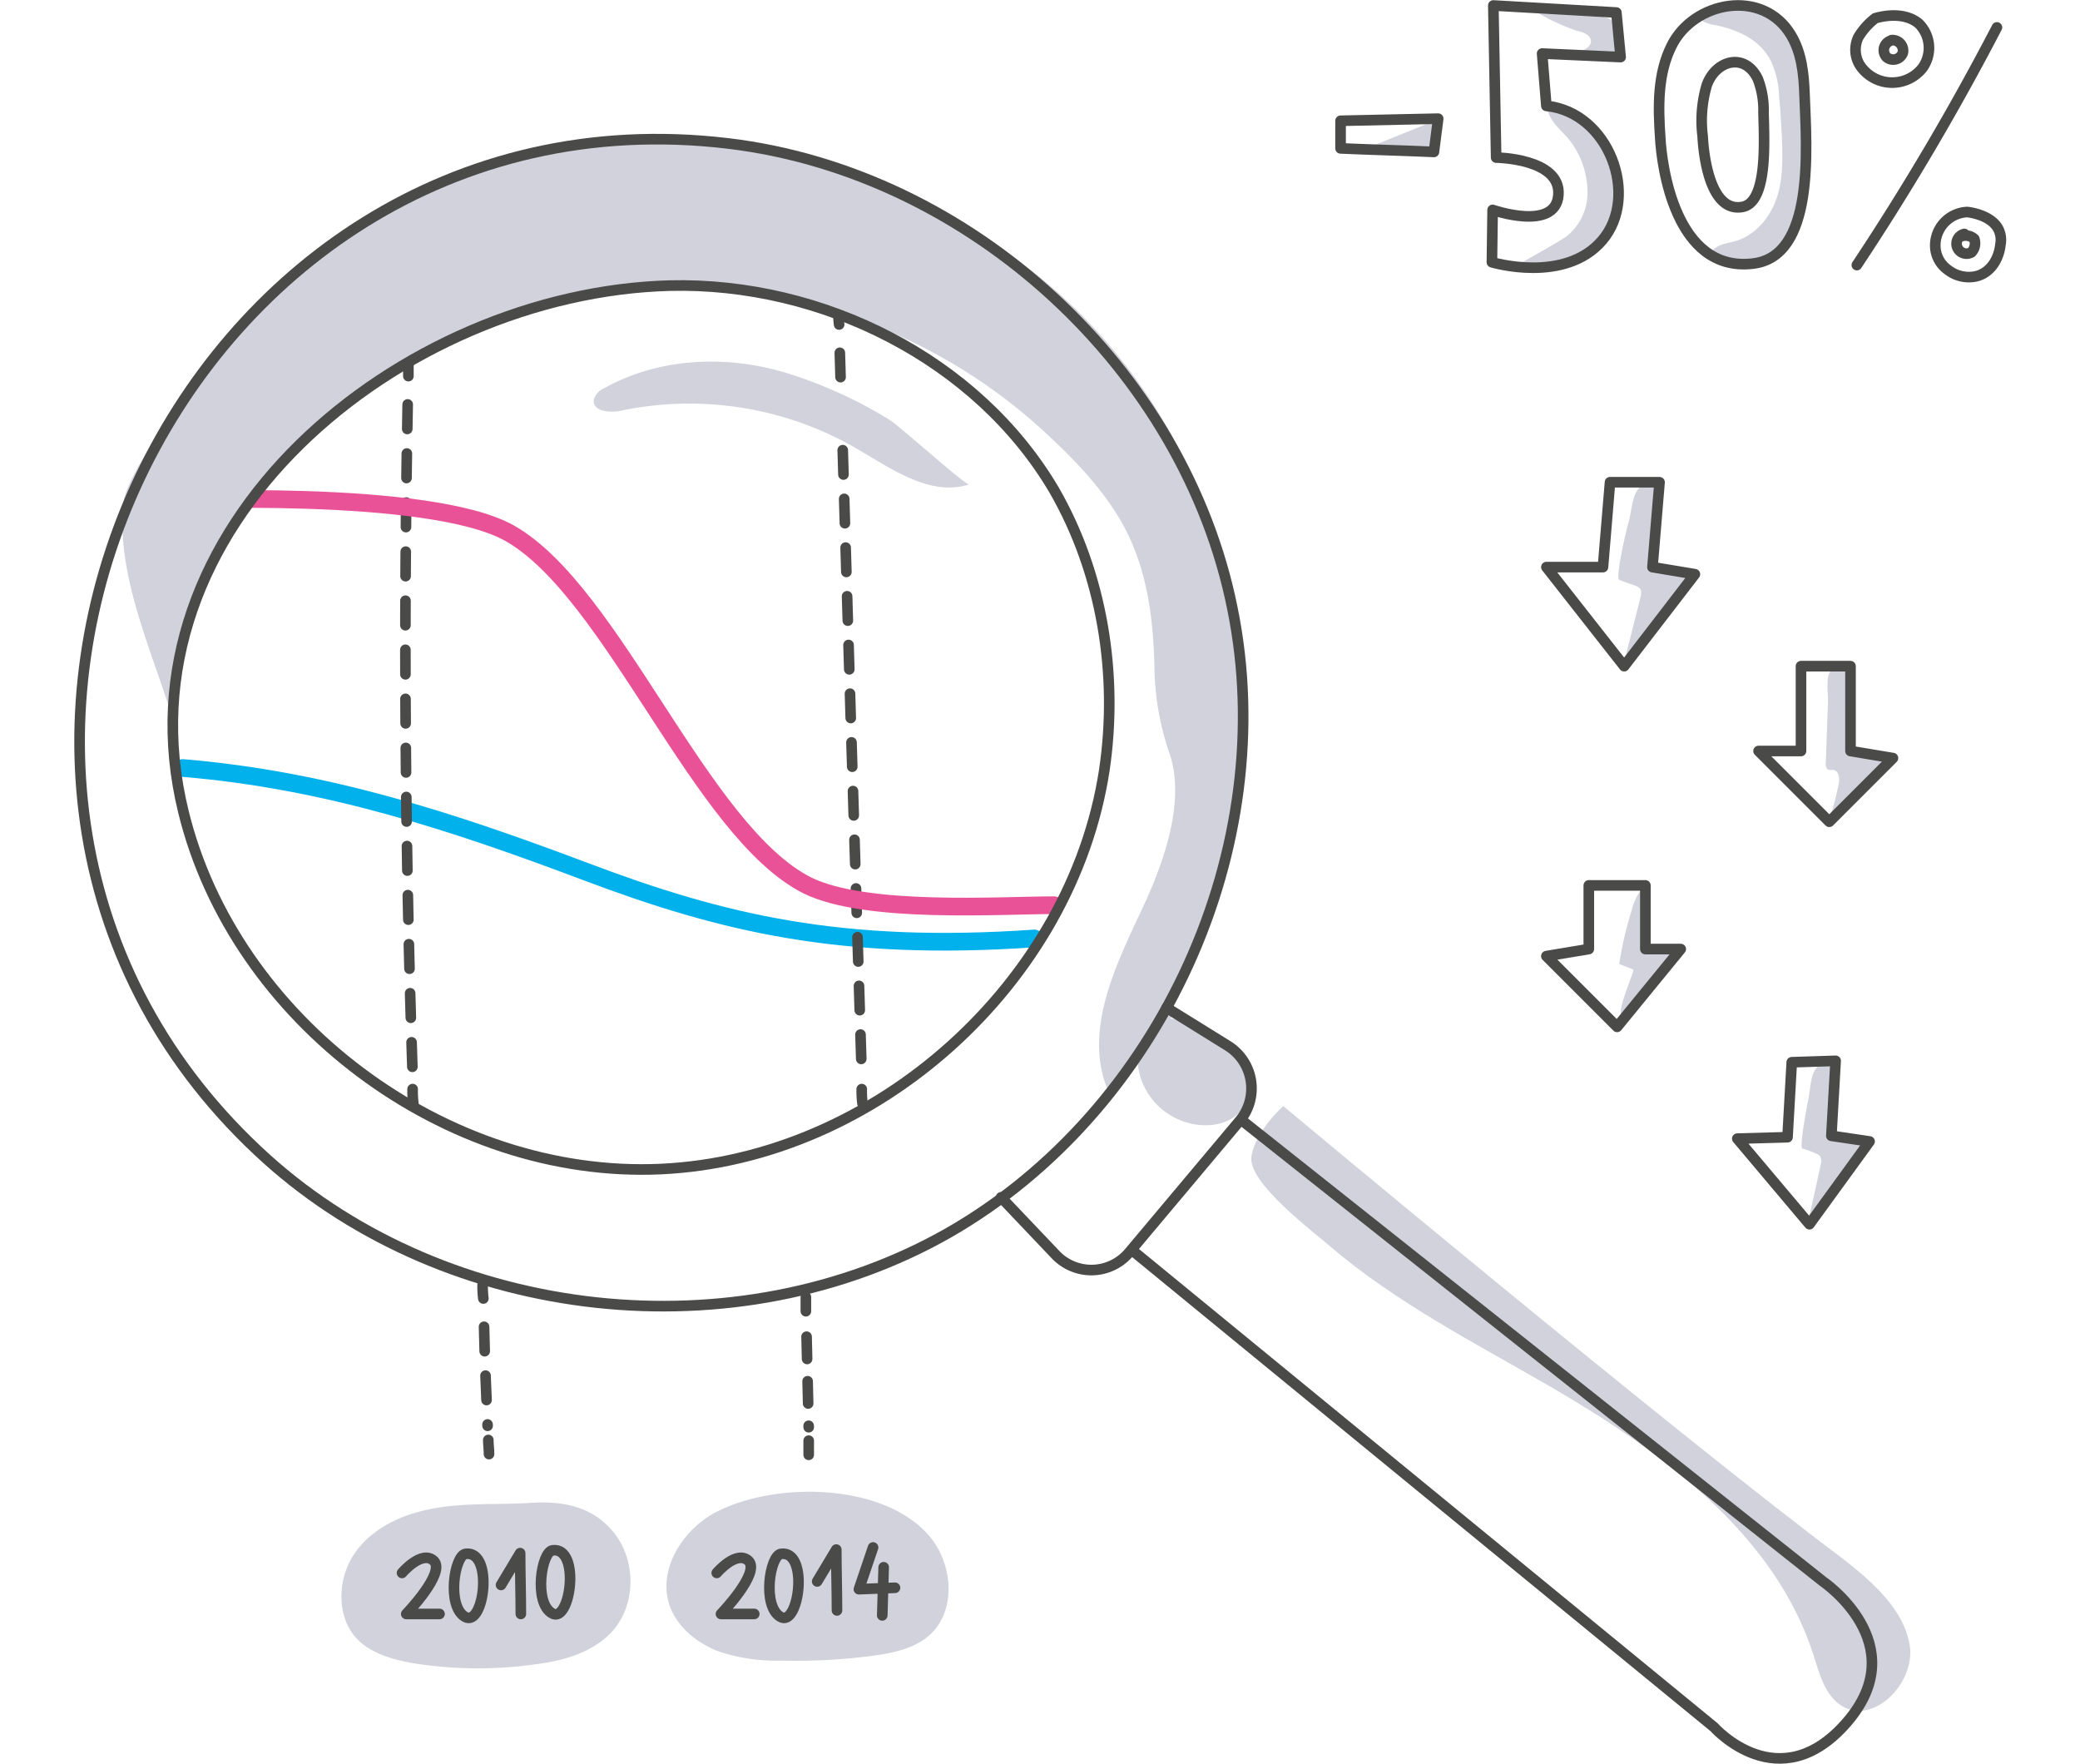 <?xml version="1.0" encoding="UTF-8" standalone="no"?>
<svg xmlns="http://www.w3.org/2000/svg" xmlns:xlink="http://www.w3.org/1999/xlink" viewBox="0 0 342 290">
  <defs>
    <style>
      .cls-1, .cls-10, .cls-11, .cls-4, .cls-5, .cls-6, .cls-7, .cls-8, .cls-9 {
        fill: none;
      }

      .cls-1 {
        stroke: #ebebeb;
      }

      .cls-2 {
        clip-path: url(#clip-path);
      }

      .cls-3 {
        fill: #d2d2dc;
      }

      .cls-4 {
        stroke: #00b1eb;
      }

      .cls-10, .cls-11, .cls-4, .cls-5, .cls-6, .cls-7, .cls-8, .cls-9 {
        stroke-linecap: round;
        stroke-linejoin: round;
      }

      .cls-4, .cls-8, .cls-9 {
        stroke-miterlimit: 10;
      }

      .cls-4, .cls-8 {
        stroke-width: 2.907px;
      }

      .cls-10, .cls-11, .cls-5, .cls-6, .cls-7, .cls-9 {
        stroke: #4a4a49;
        stroke-width: 1.744px;
      }

      .cls-6 {
        stroke-dasharray: 4.005 4.005;
      }

      .cls-7 {
        stroke-dasharray: 4.034 4.034;
      }

      .cls-8 {
        stroke: #ea5297;
      }

      .cls-10 {
        stroke-dasharray: 3.662 3.662;
      }

      .cls-11 {
        stroke-dasharray: 4.017 4.017;
      }
    </style>
    <clipPath id="clip-path">
      <rect id="ilustrace" class="cls-1" width="342" height="290" transform="translate(0 0)"></rect>
    </clipPath>
  </defs>
  <g id="graf" transform="translate(-233 -41.14)">
    <g id="Mask_Group_4" data-name="Mask Group 4" class="cls-2" transform="translate(233 41.14)">
      <g id="_4-7_342px" data-name="4-7_342px" transform="translate(13.087 0.392)">
        <path id="Path_687" data-name="Path 687" class="cls-3" d="M290.029,147.108c.814.349,1.628.581,2.558.93a1.874,1.874,0,0,1,.814.465c.349.349.233.93.116,1.512-.93,3.721-1.861,7.326-2.791,11.048,2.791-3.372,5.7-6.745,8.489-10.117a17.527,17.527,0,0,0,2.907-4.3c-1.744-.581-3.372-1.047-5.117-1.628a1.888,1.888,0,0,1-1.047-.581c-.233-.349-.116-.7-.116-1.047l.7-11.513a1.475,1.475,0,0,0-.116-.7.871.871,0,0,0-.581-.116c-3.605,0-3.489,3.14-4.186,6.28C291.308,138.27,289.331,146.875,290.029,147.108Z" transform="translate(-36.878 -52.169)"></path>
        <path id="Path_688" data-name="Path 688" class="cls-3" d="M323.986,177.343a1.107,1.107,0,0,0,.233.814c.233.349.7.116,1.163.233.814.233.93,1.512.7,2.442a51.339,51.339,0,0,1-1.628,6.047,109.408,109.408,0,0,1,9.768-9.652,22.19,22.19,0,0,1-6.047-2.21V162.225a.855.855,0,0,0-.233-.7.871.871,0,0,0-.581-.116c-1.628-.116-2.21-.465-2.791,1.047-.581,1.163-.116,3.838-.233,5.117Q324.16,172.459,323.986,177.343Z" transform="translate(-36.878 -52.169)"></path>
        <path id="Path_689" data-name="Path 689" class="cls-3" d="M292.355,211.184c-.814-.349-1.512-.581-2.326-.93a58.886,58.886,0,0,1,2.093-8.954,7.989,7.989,0,0,1,2.326-4.07v9.187c0,.233,0,.581.233.7a1.228,1.228,0,0,0,.581.233,10.3,10.3,0,0,0,2.675,0c.7,0,1.744.116,1.744.814a1,1,0,0,1-.349.7c-2.093,2.907-5.582,8.489-8.954,9.768C289.68,217.812,292.587,211.3,292.355,211.184Z" transform="translate(-36.878 -52.169)"></path>
        <path id="Path_690" data-name="Path 690" class="cls-3" d="M315.148,62.215a14.862,14.862,0,0,1,1.163,5.466c.233,2.21.349,4.419.465,6.629.116,3.489.233,6.977-.93,10.234s-3.721,6.163-7.094,6.977c-1.512.349-3.489.7-3.6,2.21,2.093,0,4.07,1.163,6.163,1.279a7.694,7.694,0,0,0,6.4-4.186,21.507,21.507,0,0,0,2.093-7.675,125.9,125.9,0,0,0,.93-14.769A25.39,25.39,0,0,0,319.1,58.61c-1.279-3.024-3.954-5.7-7.21-6.28a11.06,11.06,0,0,0-6.977,1.163c-2.675,1.4-1.047,2.093,1.047,2.442C309.8,56.75,313.519,58.494,315.148,62.215Z" transform="translate(-36.878 -52.169)"></path>
        <path id="Path_691" data-name="Path 691" class="cls-4" d="M53.843,178.041c23.607,1.977,44.19,8.722,66.4,17.095s41.748,13.141,73.612,10.931" transform="translate(-36.878 -52.169)"></path>
        <g id="Group_66" data-name="Group 66" transform="translate(124.766 50.632)">
          <g id="Group_65" data-name="Group 65">
            <path id="Path_692" data-name="Path 692" class="cls-5" d="M161.644,102.8a15.582,15.582,0,0,0,.116,2.326" transform="translate(-161.644 -102.801)"></path>
            <path id="Path_693" data-name="Path 693" class="cls-6" d="M161.877,109.778q1.744,59.308,3.605,118.733" transform="translate(-161.644 -102.801)"></path>
            <path id="Path_694" data-name="Path 694" class="cls-5" d="M165.482,230.837a15.586,15.586,0,0,0,.116,2.326" transform="translate(-161.644 -102.801)"></path>
          </g>
        </g>
        <g id="Group_68" data-name="Group 68" transform="translate(53.558 59.121)">
          <g id="Group_67" data-name="Group 67">
            <path id="Path_695" data-name="Path 695" class="cls-5" d="M90.939,111.29v2.326" transform="translate(-90.436 -111.29)"></path>
            <path id="Path_696" data-name="Path 696" class="cls-7" d="M90.823,118.268q-1.047,55.122.814,110.244" transform="translate(-90.436 -111.29)"></path>
            <path id="Path_697" data-name="Path 697" class="cls-5" d="M91.637,230.837a15.587,15.587,0,0,0,.116,2.326" transform="translate(-90.436 -111.29)"></path>
          </g>
        </g>
        <path id="Path_698" data-name="Path 698" class="cls-8" d="M197.113,200.6c-8.838,0-30.933,1.512-40.585-3.256-17.56-8.838-31.864-48.261-48.958-57.913C94.312,131.99,50.7,134.083,50.7,134.083" transform="translate(-36.878 -52.169)"></path>
        <path id="Path_699" data-name="Path 699" class="cls-3" d="M44.19,133.85c-1.628,11.745,4.535,24.77,8.024,36.166.465-21.514,10.117-37.329,25.7-50.121s36.4-21.281,56.517-21.049c23.142.349,44.888,8.722,61.75,24.537,5.233,4.884,10.234,10.234,13.257,16.63,3.256,6.977,4.07,14.653,4.186,22.328a45.436,45.436,0,0,0,2.558,13.606c2.442,7.675-.93,17.444-4.535,25.119-4.419,9.42-9.652,20-5.815,29.654A97.14,97.14,0,0,0,227.116,154.9c-3.954-26.747-19.421-51.052-42.795-64.774-31.864-18.606-56.4-18.258-83.5-9.885C69.193,90.358,45.121,127.92,44.19,133.85Z" transform="translate(-36.878 -52.169)"></path>
        <path id="Path_700" data-name="Path 700" class="cls-3" d="M278.981,279.911c18.141,10.582,36.632,24.072,43.027,44.074.93,3.024,1.861,6.4,4.419,8.14,5.233,3.489,12.211-3.489,11.4-9.652-.93-6.163-6.28-10.7-11.164-14.536-27.677-20.7-91.87-74.31-91.87-74.31s-4.535,3.954-5.233,8.257,10.117,12.327,13.025,14.885C253.514,266.073,266.538,272.7,278.981,279.911Z" transform="translate(-36.878 -52.169)"></path>
        <path id="Path_701" data-name="Path 701" class="cls-3" d="M217.231,218.394c-3.605.465-6.28,4.07-6.4,7.675a11.09,11.09,0,0,0,5.233,8.954c3.721,2.442,9.536,2.558,12.094-1.047,2.21-3.14,1.047-7.675-1.628-10.35s-6.629-3.838-10.35-4.419Z" transform="translate(-36.878 -52.169)"></path>
        <g id="Group_70" data-name="Group 70" transform="translate(0 22.485)">
          <g id="Group_69" data-name="Group 69">
            <path id="Path_702" data-name="Path 702" class="cls-9" d="M226.418,151.759c-7.908-39.306-43.028-71.635-82.915-76.4C52.68,64.541-.233,181.181,67.681,242.35c29.887,26.863,77.217,31.98,112.1,12.094C214.672,234.442,234.442,191.065,226.418,151.759ZM205.369,178.39c-5.349,35-37.562,63.96-72.914,65.588s-70.123-24.421-78.5-58.727c-11.513-46.865,35.818-85.357,80.008-86.52,25-.581,50.47,12.094,63.146,33.608C205.02,146.061,207.7,162.691,205.369,178.39Z" transform="translate(-36.878 -74.653)"></path>
            <path id="Path_703" data-name="Path 703" class="cls-9" d="M210.253,257.584l95.358,78.147s10.7,12.094,21.863-.814-3.954-23.142-3.954-23.142L228.395,236.3" transform="translate(-36.878 -74.653)"></path>
            <path id="Path_704" data-name="Path 704" class="cls-9" d="M188.391,248.629l8.954,9.42a8.117,8.117,0,0,0,12.094-.349L227.7,235.954a8.266,8.266,0,0,0-1.977-12.211l-10.117-6.28" transform="translate(-36.878 -74.653)"></path>
          </g>
        </g>
        <path id="Path_705" data-name="Path 705" class="cls-3" d="M123.152,115.593a2.942,2.942,0,0,0-1.744,1.977c-.116,1.861,2.558,2.093,4.419,1.744a54.8,54.8,0,0,1,38.725,6.163c5.815,3.372,12.211,8.024,18.606,5.931-.581.233-11.629-9.768-13.257-10.7a73.893,73.893,0,0,0-16.63-7.559C143.5,110.127,132.339,110.476,123.152,115.593Z" transform="translate(-36.878 -52.169)"></path>
        <path id="Path_706" data-name="Path 706" class="cls-3" d="M93.847,300.03c-4.768,1.047-9.536,3.489-12.094,7.675s-2.558,10.117.814,13.606c2.442,2.442,6.047,3.372,9.42,3.954a67.83,67.83,0,0,0,20,.116c4.419-.581,9.071-1.861,12.211-5.117,4.3-4.419,4.3-12.211.233-16.862-3.489-4.07-8.373-4.884-13.49-4.535C105.476,299.216,99.428,298.751,93.847,300.03Z" transform="translate(-36.878 -52.169)"></path>
        <path id="Path_707" data-name="Path 707" class="cls-9" d="M106.173,312.357l3.14-5.233c0,3.372.116,6.629.116,10" transform="translate(-36.878 -52.169)"></path>
        <path id="Path_708" data-name="Path 708" class="cls-9" d="M100.359,307.24c-1.861.233-3.14,8.605-.116,10.35C103.382,319.45,105.01,306.658,100.359,307.24Z" transform="translate(-36.878 -52.169)"></path>
        <path id="Path_709" data-name="Path 709" class="cls-9" d="M114.663,306.658c-1.861.233-3.14,8.605-.116,10.35C117.57,318.869,119.314,306.077,114.663,306.658Z" transform="translate(-36.878 -52.169)"></path>
        <path id="Path_710" data-name="Path 710" class="cls-9" d="M89.893,310.38s3.256-3.838,5.233-1.977c1.977,1.977-4.535,8.722-4.535,8.722h5.466" transform="translate(-36.878 -52.169)"></path>
        <path id="Path_711" data-name="Path 711" class="cls-3" d="M141.526,300.379c-5.582,2.907-9.768,9.652-7.559,15.583,1.279,3.372,4.3,5.815,7.675,7.21a29.646,29.646,0,0,0,10.582,1.628,98.22,98.22,0,0,0,14.3-.7c3.721-.465,7.675-1.163,10.35-3.721,4.3-4.186,3.489-11.862-.465-16.281C168.738,295.494,151.178,295.378,141.526,300.379Z" transform="translate(-36.878 -52.169)"></path>
        <path id="Path_712" data-name="Path 712" class="cls-9" d="M158.155,311.775l3.14-5.233c0,3.372.116,6.629.116,10" transform="translate(-36.878 -52.169)"></path>
        <path id="Path_713" data-name="Path 713" class="cls-9" d="M152.224,307.24c-1.861.233-3.14,8.605-.116,10.35C155.132,319.45,156.876,306.658,152.224,307.24Z" transform="translate(-36.878 -52.169)"></path>
        <path id="Path_714" data-name="Path 714" class="cls-9" d="M141.642,310.38s3.256-3.838,5.233-1.977c1.977,1.977-4.535,8.722-4.535,8.722h5.466" transform="translate(-36.878 -52.169)"></path>
        <g id="Group_71" data-name="Group 71" transform="translate(128.138 254.024)">
          <path id="Path_715" data-name="Path 715" class="cls-9" d="M167.342,306.193l-2.326,6.861,5.931-.233" transform="translate(-165.016 -306.193)"></path>
          <line id="Line_17" data-name="Line 17" class="cls-9" x1="0.233" y2="7.908" transform="translate(3.838 3.256)"></line>
        </g>
        <g id="Group_73" data-name="Group 73" transform="translate(119.417 212.858)">
          <g id="Group_72" data-name="Group 72">
            <path id="Path_716" data-name="Path 716" class="cls-5" d="M156.295,265.026v2.326" transform="translate(-156.295 -265.026)"></path>
            <path id="Path_717" data-name="Path 717" class="cls-10" d="M156.411,271.539c.116,5,.233,9.885.349,14.885" transform="translate(-156.295 -265.026)"></path>
            <path id="Path_718" data-name="Path 718" class="cls-5" d="M156.76,288.633v2.326" transform="translate(-156.295 -265.026)"></path>
          </g>
        </g>
        <g id="Group_75" data-name="Group 75" transform="translate(66.272 210.764)">
          <g id="Group_74" data-name="Group 74" transform="translate(0 0)">
            <path id="Path_719" data-name="Path 719" class="cls-5" d="M103.15,262.933a15.584,15.584,0,0,0,.116,2.326" transform="translate(-103.15 -262.933)"></path>
            <path id="Path_720" data-name="Path 720" class="cls-11" d="M103.382,269.91c.116,5.466.349,10.931.581,16.281" transform="translate(-103.15 -262.933)"></path>
            <path id="Path_721" data-name="Path 721" class="cls-5" d="M104.08,288.517c0,.814.116,1.512.116,2.326" transform="translate(-103.15 -262.933)"></path>
          </g>
        </g>
        <path id="Path_722" data-name="Path 722" class="cls-3" d="M248.164,76.287,260.258,71.4l-.7,5.349Z" transform="translate(-36.878 -52.169)"></path>
        <path id="Path_723" data-name="Path 723" class="cls-9" d="M259.561,76.752c-5.117-.233-10.234-.349-15.35-.581V71.635l16.048-.349Z" transform="translate(-36.878 -52.169)"></path>
        <path id="Path_724" data-name="Path 724" class="cls-3" d="M279.679,60.355a7.306,7.306,0,0,0,4.186-.233c.7-.233,1.512-.814,1.512-1.512,0-1.047-1.163-1.512-2.21-1.744a33.383,33.383,0,0,1-6.977-3.256c3.372-.93,8.373.233,11.745,1.047.233.116.465.116.7.349a.981.981,0,0,1,.233.814c.233,1.628.465,3.372.7,5a50.326,50.326,0,0,1-8.373,0" transform="translate(-36.878 -52.169)"></path>
        <path id="Path_725" data-name="Path 725" class="cls-3" d="M281.423,90.59a9.172,9.172,0,0,0,3.372-7.675,13.962,13.962,0,0,0-3.256-8.489c-1.4-1.512-3.14-3.024-3.372-5,3.489,1.4,7.094,2.907,9.187,5.931a14.7,14.7,0,0,1,1.512,3.024c1.047,2.442,1.744,5.233,1.047,7.791a6.782,6.782,0,0,1-.93,2.093,14.477,14.477,0,0,1-8.838,6.861c-1.4.349-6.28-.116-6.28-.116S280.377,91.4,281.423,90.59Z" transform="translate(-36.878 -52.169)"></path>
        <path id="Path_726" data-name="Path 726" class="cls-9" d="M269.794,77.682s10.7.116,10.234,6.163-10.815,2.442-10.815,2.442l-.116,8.605s11.978,3.605,18.141-3.605,1.163-21.049-9.187-22.1l-.7-8.606,12.908.581-.7-7.326L269.329,52.68Z" transform="translate(-36.878 -52.169)"></path>
        <path id="Path_727" data-name="Path 727" class="cls-9" d="M329.335,57.913a4.836,4.836,0,0,0,.233,4.535,6.355,6.355,0,0,0,10.35.465,5.632,5.632,0,0,0-.581-7.21c-1.861-1.628-4.768-1.628-7.21-.93A11.271,11.271,0,0,0,329.335,57.913Z" transform="translate(-36.878 -52.169)"></path>
        <path id="Path_728" data-name="Path 728" class="cls-9" d="M352.128,56.285A424.736,424.736,0,0,1,329.1,95.358" transform="translate(-36.878 -52.169)"></path>
        <path id="Path_729" data-name="Path 729" class="cls-9" d="M347.244,86.636a5.5,5.5,0,0,0-5.233,5.931,4.9,4.9,0,0,0,2.093,3.605,5.6,5.6,0,0,0,4.535,1.047c2.558-.581,3.838-3.024,4.07-5.233a3.964,3.964,0,0,0-.349-2.558C351.081,86.985,347.244,86.636,347.244,86.636Z" transform="translate(-36.878 -52.169)"></path>
        <path id="Path_730" data-name="Path 730" class="cls-9" d="M334.8,58.378a1.736,1.736,0,0,1,1.861,2.093,1.688,1.688,0,0,1-2.675.7,1.662,1.662,0,0,1,.581-2.675" transform="translate(-36.878 -52.169)"></path>
        <path id="Path_731" data-name="Path 731" class="cls-9" d="M346.779,90.242a1.638,1.638,0,1,0,1.163,3.024,2.17,2.17,0,0,0,.465-2.21,2.109,2.109,0,0,0-2.326-.349" transform="translate(-36.878 -52.169)"></path>
        <path id="Path_732" data-name="Path 732" class="cls-9" d="M298.634,59.308c-2.326,4.652-2.21,10-1.861,15.118.233,4.535,2.442,22.1,15.118,20.7,10.35-1.047,8.954-18.839,8.606-27.793-.116-3.372-.465-6.861-2.21-9.768C313.636,49.772,302.239,51.982,298.634,59.308Z" transform="translate(-36.878 -52.169)"></path>
        <path id="Path_733" data-name="Path 733" class="cls-9" d="M304.449,65.7a20.578,20.578,0,0,0-.7,8.489c.116,2.558,1.047,12.443,6.4,11.629,4.3-.581,3.721-10.582,3.605-15.583a14.23,14.23,0,0,0-.93-5.466C310.728,60.355,305.961,61.634,304.449,65.7Z" transform="translate(-36.878 -52.169)"></path>
        <path id="Path_734" data-name="Path 734" class="cls-9" d="M288.517,131.06l-1.163,13.955h-9.3L290.843,161.3l11.629-15.118-6.977-1.163,1.163-13.955Z" transform="translate(-36.878 -52.169)"></path>
        <path id="Path_735" data-name="Path 735" class="cls-3" d="M320.148,240.605a16.959,16.959,0,0,1,2.21.814c.233.116.581.233.7.465a1.6,1.6,0,0,1,.116,1.279c-.7,3.256-1.4,6.512-2.21,9.885,2.442-3.024,4.768-6.163,7.21-9.187a16.532,16.532,0,0,0,2.442-3.838c-1.512-.465-3.024-.814-4.535-1.279a2.337,2.337,0,0,1-.93-.465c-.233-.233-.116-.581-.116-.93.116-3.372.233-6.861.349-10.234a.535.535,0,0,0-.7-.7c-3.14.116-3.024,2.907-3.489,5.7C321.078,232.7,319.567,240.373,320.148,240.605Z" transform="translate(-36.878 -52.169)"></path>
        <path id="Path_736" data-name="Path 736" class="cls-9" d="M318.4,226.418l-.7,12.327-8.257.233,11.862,14.071,9.885-13.606-6.28-.93.7-12.327Z" transform="translate(-36.878 -52.169)"></path>
        <path id="Path_737" data-name="Path 737" class="cls-9" d="M328.056,161.3h-8.14V175.25h-6.977l11.629,11.629,10.466-10.466-6.977-1.163Z" transform="translate(-36.878 -52.169)"></path>
        <path id="Path_738" data-name="Path 738" class="cls-9" d="M285.028,197.345h9.3v10.466h5.814L289.68,220.6l-11.629-11.629,6.977-1.163Z" transform="translate(-36.878 -52.169)"></path>
      </g>
    </g>
  </g>
</svg>
